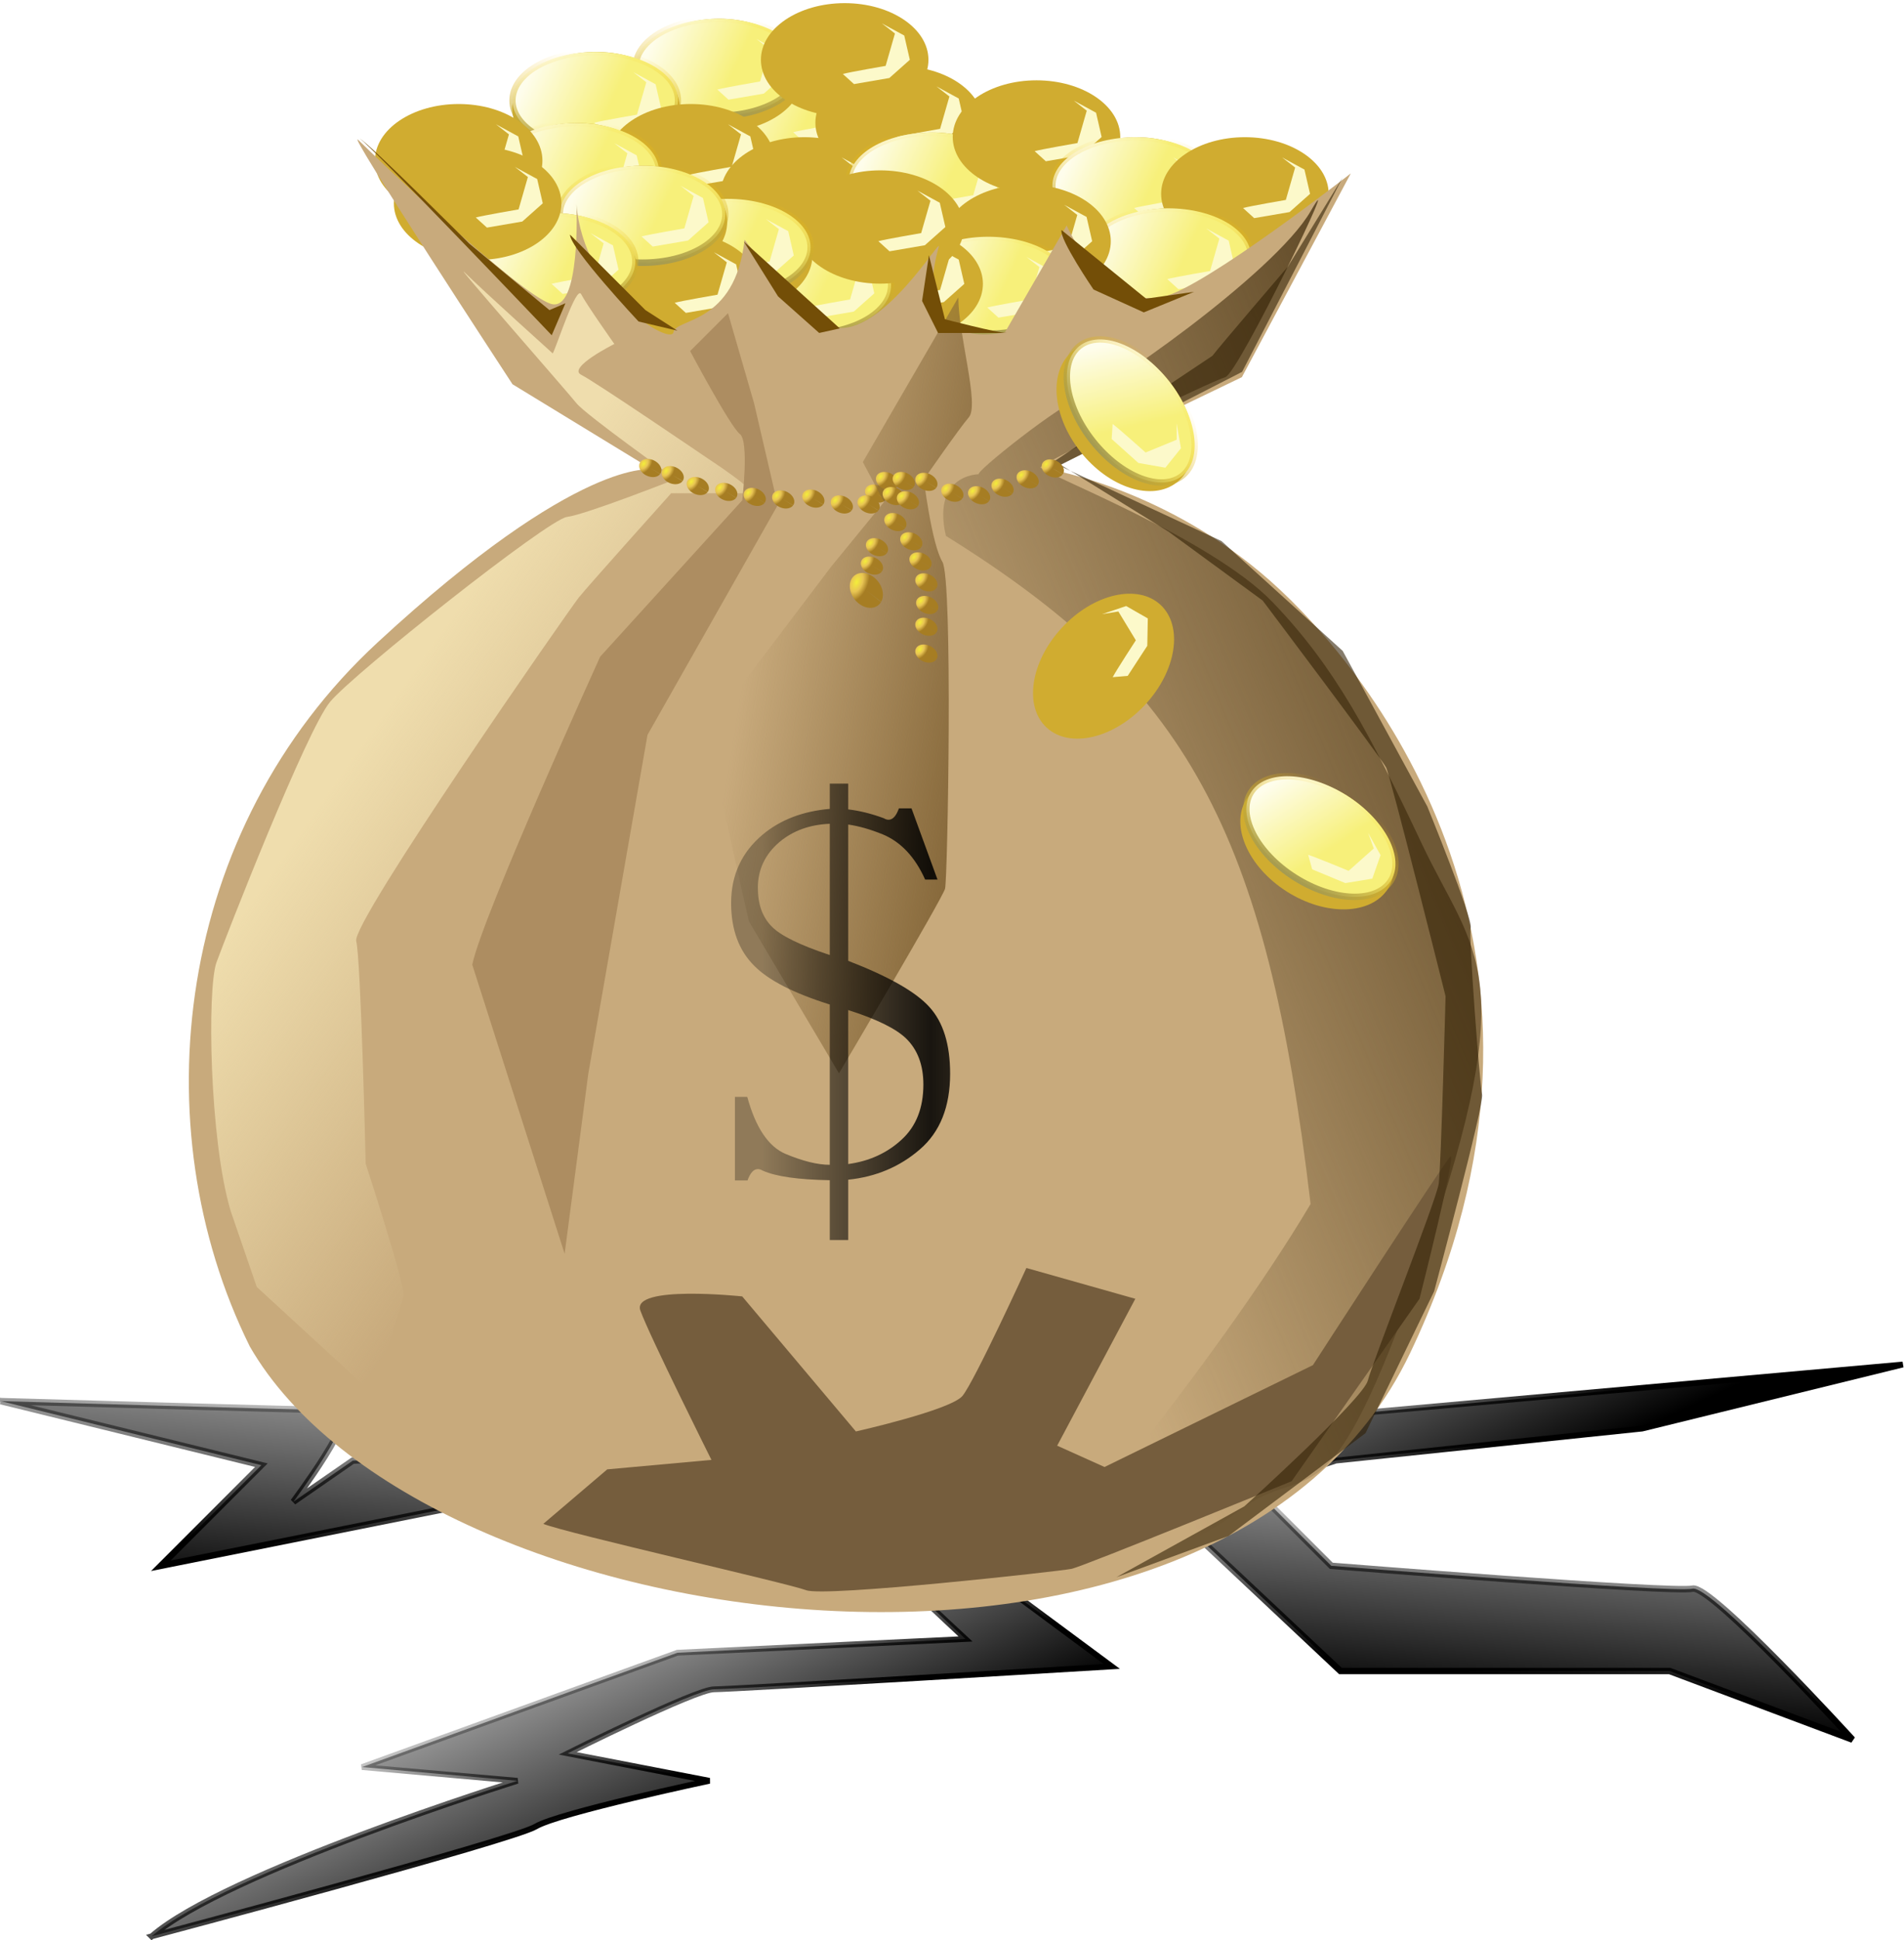 <?xml version="1.0" encoding="UTF-8"?>
<svg version="1.1" viewBox="0 0 1570.9 1600" xmlns="http://www.w3.org/2000/svg" xmlns:xlink="http://www.w3.org/1999/xlink">
<defs>
<linearGradient id="d">
<stop stop-color="#aeaeae" offset="0"/>
<stop offset="1"/>
</linearGradient>
<filter id="bb" x="-.14" y="-.048" width="1.281" height="1.097" color-interpolation-filters="sRGB">
<feGaussianBlur stdDeviation="13.091"/>
</filter>
<filter id="ba" x="-.246" y="-.079" width="1.493" height="1.159" color-interpolation-filters="sRGB">
<feGaussianBlur stdDeviation="11.358"/>
</filter>
<linearGradient id="o" x1="414.78" x2="313.61" y1="344.55" y2="329.08" gradientUnits="userSpaceOnUse">
<stop stop-color="#846638" offset="0"/>
<stop stop-color="#846638" stop-opacity="0" offset="1"/>
</linearGradient>
<linearGradient id="n" x1="698.9" x2="435.99" y1="409.68" y2="519.08" gradientUnits="userSpaceOnUse">
<stop stop-color="#654e2b" offset="0"/>
<stop stop-color="#654e2b" stop-opacity="0" offset="1"/>
</linearGradient>
<linearGradient id="m" x1="181.58" x2="322.87" y1="312.17" y2="411.63" gradientUnits="userSpaceOnUse">
<stop stop-color="#efddad" offset="0"/>
<stop stop-color="#efddad" stop-opacity="0" offset="1"/>
</linearGradient>
<filter id="az" x="-.129" y="-.062" width="1.258" height="1.124" color-interpolation-filters="sRGB">
<feGaussianBlur stdDeviation="13.567"/>
</filter>
<filter id="ay" x="-.294" y="-.095" width="1.587" height="1.191" color-interpolation-filters="sRGB">
<feGaussianBlur stdDeviation="17.438"/>
</filter>
<filter id="ax" x="-.177" y="-.371" width="1.355" height="1.741" color-interpolation-filters="sRGB">
<feGaussianBlur stdDeviation="31.329"/>
</filter>
<radialGradient id="f" cx="-139.09" cy="304.53" r="13.261" gradientTransform="matrix(.634 -.001 .066 3.125 -69.114 -647.73)" gradientUnits="userSpaceOnUse">
<stop stop-color="#f4ee3a" offset="0"/>
<stop stop-color="#e8c453" offset=".5"/>
<stop stop-color="#a67d23" offset="1"/>
</radialGradient>
<filter id="aw" x="-.143" y="-.172" width="1.286" height="1.343" color-interpolation-filters="sRGB">
<feGaussianBlur stdDeviation="4.741"/>
</filter>
<linearGradient id="l" x1="-541.28" x2="-629.4" y1="20.226" y2="-21.83" gradientUnits="userSpaceOnUse">
<stop stop-color="#f7f07a" offset="0"/>
<stop stop-color="#fefdec" offset="1"/>
</linearGradient>
<linearGradient id="k" x1="-562.73" x2="-560.05" y1="62.197" y2="-48.313" gradientUnits="userSpaceOnUse">
<stop stop-color="#a29a54" offset="0"/>
<stop stop-color="#fec500" stop-opacity="0" offset="1"/>
</linearGradient>
<filter id="ac" x="-.143" y="-.172" width="1.286" height="1.343" color-interpolation-filters="sRGB">
<feGaussianBlur stdDeviation="4.741"/>
</filter>
<filter id="as" x="-.143" y="-.172" width="1.286" height="1.343" color-interpolation-filters="sRGB">
<feGaussianBlur stdDeviation="4.741"/>
</filter>
<filter id="ao" x="-.143" y="-.172" width="1.286" height="1.343" color-interpolation-filters="sRGB">
<feGaussianBlur stdDeviation="4.741"/>
</filter>
<filter id="am" x="-.143" y="-.172" width="1.286" height="1.343" color-interpolation-filters="sRGB">
<feGaussianBlur stdDeviation="4.741"/>
</filter>
<filter id="y" x="-.143" y="-.172" width="1.286" height="1.343" color-interpolation-filters="sRGB">
<feGaussianBlur stdDeviation="4.741"/>
</filter>
<filter id="aj" x="-.143" y="-.172" width="1.286" height="1.343" color-interpolation-filters="sRGB">
<feGaussianBlur stdDeviation="4.741"/>
</filter>
<filter id="aq" x="-.143" y="-.172" width="1.286" height="1.343" color-interpolation-filters="sRGB">
<feGaussianBlur stdDeviation="4.741"/>
</filter>
<filter id="ah" x="-.143" y="-.172" width="1.286" height="1.343" color-interpolation-filters="sRGB">
<feGaussianBlur stdDeviation="4.741"/>
</filter>
<filter id="ae" x="-.143" y="-.172" width="1.286" height="1.343" color-interpolation-filters="sRGB">
<feGaussianBlur stdDeviation="4.741"/>
</filter>
<filter id="ab" x="-.143" y="-.172" width="1.286" height="1.343" color-interpolation-filters="sRGB">
<feGaussianBlur stdDeviation="4.741"/>
</filter>
<filter id="x" x="-.143" y="-.172" width="1.286" height="1.343" color-interpolation-filters="sRGB">
<feGaussianBlur stdDeviation="4.741"/>
</filter>
<filter id="av" x="-.143" y="-.172" width="1.286" height="1.343" color-interpolation-filters="sRGB">
<feGaussianBlur stdDeviation="4.741"/>
</filter>
<filter id="ag" x="-.143" y="-.172" width="1.286" height="1.343" color-interpolation-filters="sRGB">
<feGaussianBlur stdDeviation="4.741"/>
</filter>
<filter id="ak" x="-.143" y="-.172" width="1.286" height="1.343" color-interpolation-filters="sRGB">
<feGaussianBlur stdDeviation="4.741"/>
</filter>
<filter id="an" x="-.143" y="-.172" width="1.286" height="1.343" color-interpolation-filters="sRGB">
<feGaussianBlur stdDeviation="4.741"/>
</filter>
<filter id="ap" x="-.143" y="-.172" width="1.286" height="1.343" color-interpolation-filters="sRGB">
<feGaussianBlur stdDeviation="4.741"/>
</filter>
<filter id="z" x="-.143" y="-.172" width="1.286" height="1.343" color-interpolation-filters="sRGB">
<feGaussianBlur stdDeviation="4.741"/>
</filter>
<filter id="at" x="-.143" y="-.172" width="1.286" height="1.343" color-interpolation-filters="sRGB">
<feGaussianBlur stdDeviation="4.741"/>
</filter>
<filter id="al" x="-.143" y="-.172" width="1.286" height="1.343" color-interpolation-filters="sRGB">
<feGaussianBlur stdDeviation="4.741"/>
</filter>
<filter id="aa" x="-.143" y="-.172" width="1.286" height="1.343" color-interpolation-filters="sRGB">
<feGaussianBlur stdDeviation="4.741"/>
</filter>
<filter id="ai" x="-.143" y="-.172" width="1.286" height="1.343" color-interpolation-filters="sRGB">
<feGaussianBlur stdDeviation="4.741"/>
</filter>
<filter id="ad" x="-.143" y="-.172" width="1.286" height="1.343" color-interpolation-filters="sRGB">
<feGaussianBlur stdDeviation="4.741"/>
</filter>
<filter id="w" x="-.143" y="-.172" width="1.286" height="1.343" color-interpolation-filters="sRGB">
<feGaussianBlur stdDeviation="4.741"/>
</filter>
<filter id="ar" x="-.143" y="-.172" width="1.286" height="1.343" color-interpolation-filters="sRGB">
<feGaussianBlur stdDeviation="4.741"/>
</filter>
<filter id="af" x="-.143" y="-.172" width="1.286" height="1.343" color-interpolation-filters="sRGB">
<feGaussianBlur stdDeviation="4.741"/>
</filter>
<filter id="au" x="-.143" y="-.172" width="1.286" height="1.343" color-interpolation-filters="sRGB">
<feGaussianBlur stdDeviation="4.741"/>
</filter>
<filter id="v" color-interpolation-filters="sRGB">
<feGaussianBlur stdDeviation="0.939"/>
</filter>
<filter id="u" color-interpolation-filters="sRGB">
<feGaussianBlur stdDeviation="0.712"/>
</filter>
<filter id="t" color-interpolation-filters="sRGB">
<feGaussianBlur stdDeviation="1.094"/>
</filter>
<filter id="s" color-interpolation-filters="sRGB">
<feGaussianBlur stdDeviation="0.568"/>
</filter>
<filter id="r" color-interpolation-filters="sRGB">
<feGaussianBlur stdDeviation="1.254"/>
</filter>
<filter id="q" x="-.103" y="-.031" width="1.205" height="1.063" color-interpolation-filters="sRGB">
<feGaussianBlur stdDeviation="8.524"/>
</filter>
<linearGradient id="j" x1="384.06" x2="437.4" y1="376.04" y2="491.26" gradientTransform="translate(-19.203,346.67)" gradientUnits="userSpaceOnUse" xlink:href="#d"/>
<linearGradient id="i" x1="303.76" x2="274.46" y1="506.19" y2="433.65" gradientTransform="translate(-19.203,346.67)" gradientUnits="userSpaceOnUse">
<stop offset="0"/>
<stop stop-opacity="0" offset="1"/>
</linearGradient>
<linearGradient id="h" x1="418.2" x2="407.53" y1="383.5" y2="502.99" gradientTransform="translate(-49.074,291.2)" gradientUnits="userSpaceOnUse" xlink:href="#d"/>
<linearGradient id="g" x1="503.05" x2="512.58" y1="787.79" y2="696.04" gradientUnits="userSpaceOnUse">
<stop offset="0"/>
<stop stop-opacity="0" offset="1"/>
</linearGradient>
<linearGradient id="p" x1="310.93" x2="428.48" y1="497.82" y2="497.82" gradientTransform="matrix(1.34 0 0 1.34 -88.943 -197.94)" gradientUnits="userSpaceOnUse">
<stop stop-opacity=".284" offset="0"/>
<stop stop-opacity=".877" offset=".5"/>
<stop stop-opacity=".295" offset="1"/>
</linearGradient>
<linearGradient id="c" x1="-541.28" x2="-629.4" y1="20.226" y2="-21.83" gradientUnits="userSpaceOnUse" xlink:href="#l"/>
<linearGradient id="b" x1="-562.73" x2="-560.05" y1="62.197" y2="-48.313" gradientUnits="userSpaceOnUse" xlink:href="#k"/>
<radialGradient id="a" cx="-139.09" cy="304.53" r="13.261" gradientTransform="matrix(.634 -.001 .066 3.125 -69.114 -647.73)" gradientUnits="userSpaceOnUse" xlink:href="#f"/>
<linearGradient id="e" x1="310.93" x2="428.48" y1="497.82" y2="497.82" gradientTransform="matrix(1.34 0 0 1.34 -88.943 -197.94)" gradientUnits="userSpaceOnUse" xlink:href="#p"/>
</defs>
<g transform="matrix(1.768 0 0 1.768 .001 .001)">
<g transform="translate(28.095,-23.32)">
<path d="m42.673 926.48c34.139-29.88 170.7-72.55 170.7-72.55l-72.545-6.401 147.22-53.342 134.42-6.401s-57.609-53.342-49.074-49.074c8.535 4.267 224.03-55.475 224.03-55.475l262.44-23.47-121.62 29.871-142.96 14.936-162.16 53.342 57.609 42.673s-177.09 10.668-185.63 10.668c-8.535 0-68.277 29.871-68.277 29.871l66.144 12.802s-70.411 14.936-81.079 21.337-179.23 51.208-179.23 51.208z" fill="url(#j)" stroke="url(#i)" stroke-width="2.7"/>
<path d="m-27.738 676.84 121.62 29.871-46.941 46.941 170.69-34.139 102.42 23.47 206.97-6.401 70.411 66.144h153.62l85.347 32.005s-66.144-72.545-74.678-70.411c-8.535 2.134-168.56-10.668-168.56-10.668l-40.54-40.54-266.71-14.936-149.36 6.401-27.738 19.203s32.005-42.673 21.337-42.673-157.89-4.267-157.89-4.267z" fill="url(#h)" stroke="url(#g)" stroke-width="3"/>
<g transform="matrix(.393 0 0 .427 525.28 14.065)">
<ellipse cx="-464.14" cy="150.6" rx="99.459" ry="61.885" fill="#d0ac30"/>
<ellipse transform="matrix(1.046 0 0 .999 114 137.04)" cx="-553.65" cy="4.732" rx="93.933" ry="53.045" fill="url(#c)" stroke="url(#b)" stroke-width="7.1"/>
<path d="m-466.35 166.08c8.841-2.21 50.834-8.841 50.834-8.841l11.051-35.363-15.471-11.051 26.522 13.261 6.631 26.522-24.312 19.892-41.994 6.631z" fill="#fcf9ca" filter="url(#ac)"/>
</g>
<g transform="matrix(.393 0 0 .427 573.91 16.275)">
<ellipse cx="-464.14" cy="150.6" rx="99.459" ry="61.885" fill="#d0ac30"/>
<ellipse transform="matrix(1.046 0 0 .999 114 137.04)" cx="-553.65" cy="4.732" rx="93.933" ry="53.045" fill="url(#c)" stroke="url(#b)" stroke-width="7.1"/>
<path d="m-466.35 166.08c8.841-2.21 50.834-8.841 50.834-8.841l11.051-35.363-15.471-11.051 26.522 13.261 6.631 26.522-24.312 19.892-41.994 6.631z" fill="#fcf9ca" filter="url(#as)"/>
</g>
<g transform="matrix(.393 0 0 .427 489.92 -5.827)">
<ellipse cx="-464.14" cy="150.6" rx="99.459" ry="61.885" fill="#d0ac30"/>
<ellipse transform="matrix(1.046 0 0 .999 114 137.04)" cx="-553.65" cy="4.732" rx="93.933" ry="53.045" fill="url(#c)" stroke="url(#b)" stroke-width="7.1"/>
<path d="m-466.35 166.08c8.841-2.21 50.834-8.841 50.834-8.841l11.051-35.363-15.471-11.051 26.522 13.261 6.631 26.522-24.312 19.892-41.994 6.631z" fill="#fcf9ca" filter="url(#w)"/>
</g>
<g transform="matrix(.393 0 0 .427 548.49 -13.096)">
<ellipse cx="-464.14" cy="150.6" rx="99.459" ry="61.885" fill="#d0ac30"/>
<ellipse transform="matrix(1.046 0 0 .999 114 137.04)" cx="-553.65" cy="4.732" rx="93.933" ry="53.045" fill="url(#c)" stroke="url(#b)" stroke-width="7.1"/>
<path d="m-466.35 166.08c8.841-2.21 50.834-8.841 50.834-8.841l11.051-35.363-15.471-11.051 26.522 13.261 6.631 26.522-24.312 19.892-41.994 6.631z" fill="#fcf9ca" filter="url(#aw)"/>
</g>
<g transform="matrix(.393 0 0 .427 432.46 9.644)">
<ellipse cx="-464.14" cy="150.6" rx="99.459" ry="61.885" fill="#d0ac30"/>
<ellipse transform="matrix(1.046 0 0 .999 114 137.04)" cx="-553.65" cy="4.732" rx="93.933" ry="53.045" fill="url(#c)" stroke="url(#b)" stroke-width="7.1"/>
<path d="m-466.35 166.08c8.841-2.21 50.834-8.841 50.834-8.841l11.051-35.363-15.471-11.051 26.522 13.261 6.631 26.522-24.312 19.892-41.994 6.631z" fill="#fcf9ca" filter="url(#ad)"/>
</g>
<g transform="matrix(.393 0 0 .427 476.66 33.956)">
<ellipse cx="-464.14" cy="150.6" rx="99.459" ry="61.885" fill="#d0ac30"/>
<ellipse transform="matrix(1.046 0 0 .999 114 137.04)" cx="-553.65" cy="4.732" rx="93.933" ry="53.045" fill="url(#c)" stroke="url(#b)" stroke-width="7.1"/>
<path d="m-466.35 166.08c8.841-2.21 50.834-8.841 50.834-8.841l11.051-35.363-15.471-11.051 26.522 13.261 6.631 26.522-24.312 19.892-41.994 6.631z" fill="#fcf9ca" filter="url(#ao)"/>
</g>
<g transform="matrix(.393 0 0 .427 423.62 42.797)">
<ellipse cx="-464.14" cy="150.6" rx="99.459" ry="61.885" fill="#d0ac30"/>
<ellipse transform="matrix(1.046 0 0 .999 114 137.04)" cx="-553.65" cy="4.732" rx="93.933" ry="53.045" fill="url(#c)" stroke="url(#b)" stroke-width="7.1"/>
<path d="m-466.35 166.08c8.841-2.21 50.834-8.841 50.834-8.841l11.051-35.363-15.471-11.051 26.522 13.261 6.631 26.522-24.312 19.892-41.994 6.631z" fill="#fcf9ca" filter="url(#am)"/>
</g>
<g transform="matrix(.393 0 0 .427 529.7 49.428)">
<ellipse cx="-464.14" cy="150.6" rx="99.459" ry="61.885" fill="#d0ac30"/>
<ellipse transform="matrix(1.046 0 0 .999 114 137.04)" cx="-553.65" cy="4.732" rx="93.933" ry="53.045" fill="url(#c)" stroke="url(#b)" stroke-width="7.1"/>
<path d="m-466.35 166.08c8.841-2.21 50.834-8.841 50.834-8.841l11.051-35.363-15.471-11.051 26.522 13.261 6.631 26.522-24.312 19.892-41.994 6.631z" fill="#fcf9ca" filter="url(#y)"/>
</g>
<g transform="matrix(.393 0 0 .427 589.38 47.217)">
<ellipse cx="-464.14" cy="150.6" rx="99.459" ry="61.885" fill="#d0ac30"/>
<ellipse transform="matrix(1.046 0 0 .999 114 137.04)" cx="-553.65" cy="4.732" rx="93.933" ry="53.045" fill="url(#c)" stroke="url(#b)" stroke-width="7.1"/>
<path d="m-466.35 166.08c8.841-2.21 50.834-8.841 50.834-8.841l11.051-35.363-15.471-11.051 26.522 13.261 6.631 26.522-24.312 19.892-41.994 6.631z" fill="#fcf9ca" filter="url(#aj)"/>
</g>
<g transform="matrix(.393 0 0 .427 638 22.905)">
<ellipse cx="-464.14" cy="150.6" rx="99.459" ry="61.885" fill="#d0ac30"/>
<ellipse transform="matrix(1.046 0 0 .999 114 137.04)" cx="-553.65" cy="4.732" rx="93.933" ry="53.045" fill="url(#c)" stroke="url(#b)" stroke-width="7.1"/>
<path d="m-466.35 166.08c8.841-2.21 50.834-8.841 50.834-8.841l11.051-35.363-15.471-11.051 26.522 13.261 6.631 26.522-24.312 19.892-41.994 6.631z" fill="#fcf9ca" filter="url(#aq)"/>
</g>
<g transform="matrix(.393 0 0 .427 684.42 49.428)">
<ellipse cx="-464.14" cy="150.6" rx="99.459" ry="61.885" fill="#d0ac30"/>
<ellipse transform="matrix(1.046 0 0 .999 114 137.04)" cx="-553.65" cy="4.732" rx="93.933" ry="53.045" fill="url(#c)" stroke="url(#b)" stroke-width="7.1"/>
<path d="m-466.35 166.08c8.841-2.21 50.834-8.841 50.834-8.841l11.051-35.363-15.471-11.051 26.522 13.261 6.631 26.522-24.312 19.892-41.994 6.631z" fill="#fcf9ca" filter="url(#ah)"/>
</g>
<g transform="matrix(.393 0 0 .427 735.25 49.428)">
<ellipse cx="-464.14" cy="150.6" rx="99.459" ry="61.885" fill="#d0ac30"/>
<ellipse transform="matrix(1.046 0 0 .999 114 137.04)" cx="-553.65" cy="4.732" rx="93.933" ry="53.045" fill="url(#c)" stroke="url(#b)" stroke-width="7.1"/>
<path d="m-466.35 166.08c8.841-2.21 50.834-8.841 50.834-8.841l11.051-35.363-15.471-11.051 26.522 13.261 6.631 26.522-24.312 19.892-41.994 6.631z" fill="#fcf9ca" filter="url(#ae)"/>
</g>
<g transform="matrix(.393 0 0 .427 699.89 82.58)">
<ellipse cx="-464.14" cy="150.6" rx="99.459" ry="61.885" fill="#d0ac30"/>
<ellipse transform="matrix(1.046 0 0 .999 114 137.04)" cx="-553.65" cy="4.732" rx="93.933" ry="53.045" fill="url(#c)" stroke="url(#b)" stroke-width="7.1"/>
<path d="m-466.35 166.08c8.841-2.21 50.834-8.841 50.834-8.841l11.051-35.363-15.471-11.051 26.522 13.261 6.631 26.522-24.312 19.892-41.994 6.631z" fill="#fcf9ca" filter="url(#ab)"/>
</g>
<g transform="matrix(.393 0 0 .427 633.58 71.53)">
<ellipse cx="-464.14" cy="150.6" rx="99.459" ry="61.885" fill="#d0ac30"/>
<ellipse transform="matrix(1.046 0 0 .999 114 137.04)" cx="-553.65" cy="4.732" rx="93.933" ry="53.045" fill="url(#c)" stroke="url(#b)" stroke-width="7.1"/>
<path d="m-466.35 166.08c8.841-2.21 50.834-8.841 50.834-8.841l11.051-35.363-15.471-11.051 26.522 13.261 6.631 26.522-24.312 19.892-41.994 6.631z" fill="#fcf9ca" filter="url(#x)"/>
</g>
<g transform="matrix(.393 0 0 .427 615.9 95.842)">
<ellipse cx="-464.14" cy="150.6" rx="99.459" ry="61.885" fill="#d0ac30"/>
<ellipse transform="matrix(1.046 0 0 .999 114 137.04)" cx="-553.65" cy="4.732" rx="93.933" ry="53.045" fill="url(#c)" stroke="url(#b)" stroke-width="7.1"/>
<path d="m-466.35 166.08c8.841-2.21 50.834-8.841 50.834-8.841l11.051-35.363-15.471-11.051 26.522 13.261 6.631 26.522-24.312 19.892-41.994 6.631z" fill="#fcf9ca" filter="url(#av)"/>
</g>
<g transform="matrix(.393 0 0 .427 573.91 91.421)">
<ellipse cx="-464.14" cy="150.6" rx="99.459" ry="61.885" fill="#d0ac30"/>
<ellipse transform="matrix(1.046 0 0 .999 114 137.04)" cx="-553.65" cy="4.732" rx="93.933" ry="53.045" fill="url(#c)" stroke="url(#b)" stroke-width="7.1"/>
<path d="m-466.35 166.08c8.841-2.21 50.834-8.841 50.834-8.841l11.051-35.363-15.471-11.051 26.522 13.261 6.631 26.522-24.312 19.892-41.994 6.631z" fill="#fcf9ca" filter="url(#ag)"/>
</g>
<g transform="matrix(.393 0 0 .427 531.91 95.842)">
<ellipse cx="-464.14" cy="150.6" rx="99.459" ry="61.885" fill="#d0ac30"/>
<ellipse transform="matrix(1.046 0 0 .999 114 137.04)" cx="-553.65" cy="4.732" rx="93.933" ry="53.045" fill="url(#c)" stroke="url(#b)" stroke-width="7.1"/>
<path d="m-466.35 166.08c8.841-2.21 50.834-8.841 50.834-8.841l11.051-35.363-15.471-11.051 26.522 13.261 6.631 26.522-24.312 19.892-41.994 6.631z" fill="#fcf9ca" filter="url(#ak)"/>
</g>
<g transform="matrix(.393 0 0 .427 565.07 64.899)">
<ellipse cx="-464.14" cy="150.6" rx="99.459" ry="61.885" fill="#d0ac30"/>
<ellipse transform="matrix(1.046 0 0 .999 114 137.04)" cx="-553.65" cy="4.732" rx="93.933" ry="53.045" fill="url(#c)" stroke="url(#b)" stroke-width="7.1"/>
<path d="m-466.35 166.08c8.841-2.21 50.834-8.841 50.834-8.841l11.051-35.363-15.471-11.051 26.522 13.261 6.631 26.522-24.312 19.892-41.994 6.631z" fill="#fcf9ca" filter="url(#an)"/>
</g>
<g transform="matrix(.393 0 0 .427 494.34 78.16)">
<ellipse cx="-464.14" cy="150.6" rx="99.459" ry="61.885" fill="#d0ac30"/>
<ellipse transform="matrix(1.046 0 0 .999 114 137.04)" cx="-553.65" cy="4.732" rx="93.933" ry="53.045" fill="url(#c)" stroke="url(#b)" stroke-width="7.1"/>
<path d="m-466.35 166.08c8.841-2.21 50.834-8.841 50.834-8.841l11.051-35.363-15.471-11.051 26.522 13.261 6.631 26.522-24.312 19.892-41.994 6.631z" fill="#fcf9ca" filter="url(#ap)"/>
</g>
<g transform="matrix(.393 0 0 .427 470.03 93.631)">
<ellipse cx="-464.14" cy="150.6" rx="99.459" ry="61.885" fill="#d0ac30"/>
<ellipse transform="matrix(1.046 0 0 .999 114 137.04)" cx="-553.65" cy="4.732" rx="93.933" ry="53.045" fill="url(#c)" stroke="url(#b)" stroke-width="7.1"/>
<path d="m-466.35 166.08c8.841-2.21 50.834-8.841 50.834-8.841l11.051-35.363-15.471-11.051 26.522 13.261 6.631 26.522-24.312 19.892-41.994 6.631z" fill="#fcf9ca" filter="url(#z)"/>
</g>
<g transform="matrix(.393 0 0 .427 454.56 62.689)">
<ellipse cx="-464.14" cy="150.6" rx="99.459" ry="61.885" fill="#d0ac30"/>
<ellipse transform="matrix(1.046 0 0 .999 114 137.04)" cx="-553.65" cy="4.732" rx="93.933" ry="53.045" fill="url(#c)" stroke="url(#b)" stroke-width="7.1"/>
<path d="m-466.35 166.08c8.841-2.21 50.834-8.841 50.834-8.841l11.051-35.363-15.471-11.051 26.522 13.261 6.631 26.522-24.312 19.892-41.994 6.631z" fill="#fcf9ca" filter="url(#at)"/>
</g>
<g transform="matrix(.393 0 0 .427 368.36 33.956)">
<ellipse cx="-464.14" cy="150.6" rx="99.459" ry="61.885" fill="#d0ac30"/>
<ellipse transform="matrix(1.046 0 0 .999 114 137.04)" cx="-553.65" cy="4.732" rx="93.933" ry="53.045" fill="url(#c)" stroke="url(#b)" stroke-width="7.1"/>
<path d="m-466.35 166.08c8.841-2.21 50.834-8.841 50.834-8.841l11.051-35.363-15.471-11.051 26.522 13.261 6.631 26.522-24.312 19.892-41.994 6.631z" fill="#fcf9ca" filter="url(#ai)"/>
</g>
<g transform="matrix(.393 0 0 .427 412.56 84.791)">
<ellipse cx="-464.14" cy="150.6" rx="99.459" ry="61.885" fill="#d0ac30"/>
<ellipse transform="matrix(1.046 0 0 .999 114 137.04)" cx="-553.65" cy="4.732" rx="93.933" ry="53.045" fill="url(#c)" stroke="url(#b)" stroke-width="7.1"/>
<path d="m-466.35 166.08c8.841-2.21 50.834-8.841 50.834-8.841l11.051-35.363-15.471-11.051 26.522 13.261 6.631 26.522-24.312 19.892-41.994 6.631z" fill="#fcf9ca" filter="url(#al)"/>
</g>
<g transform="matrix(.393 0 0 .427 377.2 53.848)">
<ellipse cx="-464.14" cy="150.6" rx="99.459" ry="61.885" fill="#d0ac30"/>
<ellipse transform="matrix(1.046 0 0 .999 114 137.04)" cx="-553.65" cy="4.732" rx="93.933" ry="53.045" fill="url(#c)" stroke="url(#b)" stroke-width="7.1"/>
<path d="m-466.35 166.08c8.841-2.21 50.834-8.841 50.834-8.841l11.051-35.363-15.471-11.051 26.522 13.261 6.631 26.522-24.312 19.892-41.994 6.631z" fill="#fcf9ca" filter="url(#aa)"/>
</g>
<path d="m88.408 651.21c-50.835-102.77-34.811-240.91 59.672-328.21 94.49-87.3 128.19-80.67 128.19-80.67l-65.201-39.783s-79.567-121.56-71.831-113.82c7.736 7.736 74.073 70.982 89.513 76.252 14.404 4.917 12.156-46.414 12.156-46.414 3.315 41.994 44.204 66.306 45.309 59.675 1.105-6.631 28.732-3.315 33.153-43.099 0 0 18.787 25.417 41.994 40.889 22.102 4.42 50.127-42.89 48.624-37.573-14.366 50.834 30.943 39.783 30.943 39.783l28.732-49.729s17.383 39.579 45.309 33.153c19.325-4.447 87.303-57.465 87.303-57.465l-50.834 95.038-89.513 43.099s54.314 9.014 102.77 51.939c48.459 42.925 153.44 175.45 65.201 360.26-88.235 184.81-461.3 136.14-541.5-3.315z" fill="#c8aa7c"/>
<path d="m543.71 199.23c-6.078 1.658-85.092 39.783-86.197 41.994-1.105 2.21 79.104 32.606 108.3 62.99 29.196 30.385 45.332 61.326 69.621 112.72s47.34 59.106 1.105 192.29-52.576 92.603-87.303 119.35-114.93 46.414-107.19 41.994c7.736-4.42 96.143-109.4 141.45-185.66-20.625-174.89-57.67-241.7-170.18-311.64-7.164-30.89 18.787-28.732 15.471-28.732-3.315 0 39.783-34.258 47.519-35.363 7.736-1.105 90.188-57.896 107.19-87.303 17.006-29.406-33.705 75.699-39.783 77.357z" fill="url(#n)" filter="url(#bb)"/>
<path transform="matrix(.345 .214 -.077 .099 448.44 250.79)" d="m-114.93 304.53a13.261 31.666 0 0 1-13.095 31.894 13.261 31.666 0 0 1-13.425-31.1 13.261 31.666 0 0 1 12.954-32.22 13.261 31.666 0 0 1 13.561 30.762l-13.256 0.895z" fill="url(#a)"/>
<path transform="matrix(1.12,0,0,1.053,-32.653,-7.028)" d="m403.36 160.55c0 16.576 8.841 47.519 4.42 53.045-4.42 5.526-18.787 27.627-18.787 27.627s3.315 28.732 7.736 36.468c4.42 7.736 2.21 140.35 1.105 144.77-1.105 4.42-44.204 81.777-44.204 81.777l-37.573-67.411-17.682-83.987 51.939-72.936 22.102-28.732-8.841-17.682z" fill="url(#o)" filter="url(#ba)"/>
<path d="m79.567 588.22c-9.946-33.15-11.051-103.88-6.631-116.03 4.42-12.156 41.994-108.3 53.045-121.56 11.051-13.261 101.67-85.092 110.51-86.197 8.841-1.105 50.834-17.682 50.834-17.682s-41.994-29.838-46.414-35.363c-4.42-5.526-59.675-68.516-51.939-60.78 7.736 7.736 40.889 37.573 40.889 37.573 2.21-4.42 11.051-32.048 13.261-27.627 2.21 4.42 15.471 23.207 15.471 23.207s-22.102 11.051-15.471 14.366c6.631 3.315 58.57 38.678 58.57 38.678s25.417 16.576 19.892 16.576h-36.468s-38.678 43.099-43.099 48.624c-4.42 5.526-106.09 151.4-103.88 160.24 2.21 8.841 4.42 103.88 4.42 103.88s18.787 57.465 17.682 61.885c-1.105 4.42-14.366 45.309-14.366 45.309l-54.147-49.73z" fill="url(#m)" filter="url(#az)"/>
<path d="m192.29 473.29c4.42-22.102 59.675-143.66 59.675-143.66l66.306-72.936s3.315-27.627-1.105-30.943c-4.42-3.315-23.207-38.678-23.207-38.678l17.682-17.682 12.156 41.994 11.051 47.519-60.78 107.19-27.627 158.03-11.051 83.987z" fill="#ad8d61" filter="url(#ay)"/>
<path d="m225.44 734.09c11.051 4.42 113.82 27.627 122.67 30.943 8.841 3.315 118.25-8.841 123.77-9.946 5.526-1.105 102.77-40.889 102.77-40.889l59.675-85.092s17.682-69.621 14.366-66.306c-3.315 3.315-64.096 97.248-64.096 97.248l-97.248 47.519-22.102-9.946 36.468-68.516-50.834-14.366s-24.312 53.045-29.838 59.675c-5.526 6.631-49.729 16.576-49.729 16.576l-53.045-62.99s-51.939-5.526-47.519 6.631c4.42 12.156 33.153 69.621 33.153 69.621l-48.624 4.42z" fill="#755d3d" filter="url(#ax)"/>
<path transform="matrix(.345 .214 -.077 .099 338.76 238.5)" d="m-114.93 304.53a13.261 31.666 0 0 1-13.095 31.894 13.261 31.666 0 0 1-13.425-31.1 13.261 31.666 0 0 1 12.954-32.22 13.261 31.666 0 0 1 13.561 30.762l-13.256 0.895z" fill="url(#a)"/>
<path transform="matrix(.345 .214 -.077 .099 343.05 238.88)" d="m-114.93 304.53a13.261 31.666 0 0 1-13.095 31.894 13.261 31.666 0 0 1-13.425-31.1 13.261 31.666 0 0 1 12.954-32.22 13.261 31.666 0 0 1 13.561 30.762l-13.256 0.895z" fill="url(#a)"/>
<path transform="matrix(.345 .214 -.077 .099 348.42 240.63)" d="m-114.93 304.53a13.261 31.666 0 0 1-13.095 31.894 13.261 31.666 0 0 1-13.425-31.1 13.261 31.666 0 0 1 12.954-32.22 13.261 31.666 0 0 1 13.561 30.762l-13.256 0.895z" fill="url(#a)"/>
<path transform="matrix(.345 .214 -.077 .099 353.5 242.2)" d="m-114.93 304.53a13.261 31.666 0 0 1-13.095 31.894 13.261 31.666 0 0 1-13.425-31.1 13.261 31.666 0 0 1 12.954-32.22 13.261 31.666 0 0 1 13.561 30.762l-13.256 0.895z" fill="url(#a)"/>
<path transform="matrix(.345 .214 -.077 .099 359.36 244.54)" d="m-114.93 304.53a13.261 31.666 0 0 1-13.095 31.894 13.261 31.666 0 0 1-13.425-31.1 13.261 31.666 0 0 1 12.954-32.22 13.261 31.666 0 0 1 13.561 30.762l-13.256 0.895z" fill="url(#a)"/>
<path transform="matrix(.345 .214 -.077 .099 365.22 247.28)" d="m-114.93 304.53a13.261 31.666 0 0 1-13.095 31.894 13.261 31.666 0 0 1-13.425-31.1 13.261 31.666 0 0 1 12.954-32.22 13.261 31.666 0 0 1 13.561 30.762l-13.256 0.895z" fill="url(#a)"/>
<path transform="matrix(.345 .214 -.077 .099 371.87 248.84)" d="m-114.93 304.53a13.261 31.666 0 0 1-13.095 31.894 13.261 31.666 0 0 1-13.425-31.1 13.261 31.666 0 0 1 12.954-32.22 13.261 31.666 0 0 1 13.561 30.762l-13.256 0.895z" fill="url(#a)"/>
<path transform="matrix(.345 .214 -.077 .099 378.51 250.01)" d="m-114.93 304.53a13.261 31.666 0 0 1-13.095 31.894 13.261 31.666 0 0 1-13.425-31.1 13.261 31.666 0 0 1 12.954-32.22 13.261 31.666 0 0 1 13.561 30.762l-13.256 0.895z" fill="url(#a)"/>
<path transform="matrix(.345 .214 -.077 .099 385.15 250.79)" d="m-114.93 304.53a13.261 31.666 0 0 1-13.095 31.894 13.261 31.666 0 0 1-13.425-31.1 13.261 31.666 0 0 1 12.954-32.22 13.261 31.666 0 0 1 13.561 30.762l-13.256 0.895z" fill="url(#a)"/>
<path transform="matrix(.345 .214 -.077 .099 391.79 252.35)" d="m-114.93 304.53a13.261 31.666 0 0 1-13.095 31.894 13.261 31.666 0 0 1-13.425-31.1 13.261 31.666 0 0 1 12.954-32.22 13.261 31.666 0 0 1 13.561 30.762l-13.256 0.895z" fill="url(#a)"/>
<path transform="matrix(.345 .214 -.077 .099 398.82 253.14)" d="m-114.93 304.53a13.261 31.666 0 0 1-13.095 31.894 13.261 31.666 0 0 1-13.425-31.1 13.261 31.666 0 0 1 12.954-32.22 13.261 31.666 0 0 1 13.561 30.762l-13.256 0.895z" fill="url(#a)"/>
<path transform="matrix(.345 .214 -.077 .099 405.08 253.53)" d="m-114.93 304.53a13.261 31.666 0 0 1-13.095 31.894 13.261 31.666 0 0 1-13.425-31.1 13.261 31.666 0 0 1 12.954-32.22 13.261 31.666 0 0 1 13.561 30.762l-13.256 0.895z" fill="url(#a)"/>
<path transform="matrix(.345 .214 -.077 .099 412.5 251.96)" d="m-114.93 304.53a13.261 31.666 0 0 1-13.095 31.894 13.261 31.666 0 0 1-13.425-31.1 13.261 31.666 0 0 1 12.954-32.22 13.261 31.666 0 0 1 13.561 30.762l-13.256 0.895z" fill="url(#a)"/>
<path transform="matrix(.345 .214 -.077 .099 419.14 253.14)" d="m-114.93 304.53a13.261 31.666 0 0 1-13.095 31.894 13.261 31.666 0 0 1-13.425-31.1 13.261 31.666 0 0 1 12.954-32.22 13.261 31.666 0 0 1 13.561 30.762l-13.256 0.895z" fill="url(#a)"/>
<path transform="matrix(.345 .214 -.077 .099 426.17 254.7)" d="m-114.93 304.53a13.261 31.666 0 0 1-13.095 31.894 13.261 31.666 0 0 1-13.425-31.1 13.261 31.666 0 0 1 12.954-32.22 13.261 31.666 0 0 1 13.561 30.762l-13.256 0.895z" fill="url(#a)"/>
<path transform="matrix(.345 .214 -.077 .099 432.43 255.87)" d="m-114.93 304.53a13.261 31.666 0 0 1-13.095 31.894 13.261 31.666 0 0 1-13.425-31.1 13.261 31.666 0 0 1 12.954-32.22 13.261 31.666 0 0 1 13.561 30.762l-13.256 0.895z" fill="url(#a)"/>
<path transform="matrix(.345 .214 -.077 .099 438.68 255.87)" d="m-114.93 304.53a13.261 31.666 0 0 1-13.095 31.894 13.261 31.666 0 0 1-13.425-31.1 13.261 31.666 0 0 1 12.954-32.22 13.261 31.666 0 0 1 13.561 30.762l-13.256 0.895z" fill="url(#a)"/>
<path transform="matrix(.345 .214 -.077 .099 444.93 255.87)" d="m-114.93 304.53a13.261 31.666 0 0 1-13.095 31.894 13.261 31.666 0 0 1-13.425-31.1 13.261 31.666 0 0 1 12.954-32.22 13.261 31.666 0 0 1 13.561 30.762l-13.256 0.895z" fill="url(#a)"/>
<path transform="matrix(.345 .214 -.077 .099 452.74 267.59)" d="m-114.93 304.53a13.261 31.666 0 0 1-13.095 31.894 13.261 31.666 0 0 1-13.425-31.1 13.261 31.666 0 0 1 12.954-32.22 13.261 31.666 0 0 1 13.561 30.762l-13.256 0.895z" fill="url(#a)"/>
<path transform="matrix(.345 .214 -.077 .099 457.43 264.08)" d="m-114.93 304.53a13.261 31.666 0 0 1-13.095 31.894 13.261 31.666 0 0 1-13.425-31.1 13.261 31.666 0 0 1 12.954-32.22 13.261 31.666 0 0 1 13.561 30.762l-13.256 0.895z" fill="url(#a)"/>
<path transform="matrix(.345 .214 -.077 .099 451.57 259.78)" d="m-114.93 304.53a13.261 31.666 0 0 1-13.095 31.894 13.261 31.666 0 0 1-13.425-31.1 13.261 31.666 0 0 1 12.954-32.22 13.261 31.666 0 0 1 13.561 30.762l-13.256 0.895z" fill="url(#a)"/>
<path transform="matrix(.345 .214 -.077 .099 453.52 244.93)" d="m-114.93 304.53a13.261 31.666 0 0 1-13.095 31.894 13.261 31.666 0 0 1-13.425-31.1 13.261 31.666 0 0 1 12.954-32.22 13.261 31.666 0 0 1 13.561 30.762l-13.256 0.895z" fill="url(#a)"/>
<path transform="matrix(.345 .214 -.077 .099 459.38 244.15)" d="m-114.93 304.53a13.261 31.666 0 0 1-13.095 31.894 13.261 31.666 0 0 1-13.425-31.1 13.261 31.666 0 0 1 12.954-32.22 13.261 31.666 0 0 1 13.561 30.762l-13.256 0.895z" fill="url(#a)"/>
<path transform="matrix(.345 .214 -.077 .099 461.34 244.93)" d="m-114.93 304.53a13.261 31.666 0 0 1-13.095 31.894 13.261 31.666 0 0 1-13.425-31.1 13.261 31.666 0 0 1 12.954-32.22 13.261 31.666 0 0 1 13.561 30.762l-13.256 0.895z" fill="url(#a)"/>
<path transform="matrix(.345 .214 -.077 .099 464.46 248.45)" d="m-114.93 304.53a13.261 31.666 0 0 1-13.095 31.894 13.261 31.666 0 0 1-13.425-31.1 13.261 31.666 0 0 1 12.954-32.22 13.261 31.666 0 0 1 13.561 30.762l-13.256 0.895z" fill="url(#a)"/>
<path transform="matrix(.345 .214 -.077 .099 456.65 251.96)" d="m-114.93 304.53a13.261 31.666 0 0 1-13.095 31.894 13.261 31.666 0 0 1-13.425-31.1 13.261 31.666 0 0 1 12.954-32.22 13.261 31.666 0 0 1 13.561 30.762l-13.256 0.895z" fill="url(#a)"/>
<path transform="matrix(.345 .214 -.077 .099 458.21 258.22)" d="m-114.93 304.53a13.261 31.666 0 0 1-13.095 31.894 13.261 31.666 0 0 1-13.425-31.1 13.261 31.666 0 0 1 12.954-32.22 13.261 31.666 0 0 1 13.561 30.762l-13.256 0.895z" fill="url(#a)"/>
<path transform="matrix(.345 .214 -.077 .099 463.29 253.92)" d="m-114.93 304.53a13.261 31.666 0 0 1-13.095 31.894 13.261 31.666 0 0 1-13.425-31.1 13.261 31.666 0 0 1 12.954-32.22 13.261 31.666 0 0 1 13.561 30.762l-13.256 0.895z" fill="url(#a)"/>
<path transform="matrix(.345 .214 -.077 .099 464.85 241.02)" d="m-114.93 304.53a13.261 31.666 0 0 1-13.095 31.894 13.261 31.666 0 0 1-13.425-31.1 13.261 31.666 0 0 1 12.954-32.22 13.261 31.666 0 0 1 13.561 30.762l-13.256 0.895z" fill="url(#a)"/>
<path transform="matrix(.345 .214 -.077 .099 471.89 245.32)" d="m-114.93 304.53a13.261 31.666 0 0 1-13.095 31.894 13.261 31.666 0 0 1-13.425-31.1 13.261 31.666 0 0 1 12.954-32.22 13.261 31.666 0 0 1 13.561 30.762l-13.256 0.895z" fill="url(#a)"/>
<path transform="matrix(.345 .214 -.077 .099 477.75 248.84)" d="m-114.93 304.53a13.261 31.666 0 0 1-13.095 31.894 13.261 31.666 0 0 1-13.425-31.1 13.261 31.666 0 0 1 12.954-32.22 13.261 31.666 0 0 1 13.561 30.762l-13.256 0.895z" fill="url(#a)"/>
<path transform="matrix(.345 .214 -.077 .099 484 250.4)" d="m-114.93 304.53a13.261 31.666 0 0 1-13.095 31.894 13.261 31.666 0 0 1-13.425-31.1 13.261 31.666 0 0 1 12.954-32.22 13.261 31.666 0 0 1 13.561 30.762l-13.256 0.895z" fill="url(#a)"/>
<path transform="matrix(.345 .214 -.077 .099 490.25 251.57)" d="m-114.93 304.53a13.261 31.666 0 0 1-13.095 31.894 13.261 31.666 0 0 1-13.425-31.1 13.261 31.666 0 0 1 12.954-32.22 13.261 31.666 0 0 1 13.561 30.762l-13.256 0.895z" fill="url(#a)"/>
<path transform="matrix(.345 .214 -.077 .099 496.5 251.57)" d="m-114.93 304.53a13.261 31.666 0 0 1-13.095 31.894 13.261 31.666 0 0 1-13.425-31.1 13.261 31.666 0 0 1 12.954-32.22 13.261 31.666 0 0 1 13.561 30.762l-13.256 0.895z" fill="url(#a)"/>
<path transform="matrix(.345 .214 -.077 .099 502.75 249.62)" d="m-114.93 304.53a13.261 31.666 0 0 1-13.095 31.894 13.261 31.666 0 0 1-13.425-31.1 13.261 31.666 0 0 1 12.954-32.22 13.261 31.666 0 0 1 13.561 30.762l-13.256 0.895z" fill="url(#a)"/>
<path transform="matrix(.345 .214 -.077 .099 507.44 248.06)" d="m-114.93 304.53a13.261 31.666 0 0 1-13.095 31.894 13.261 31.666 0 0 1-13.425-31.1 13.261 31.666 0 0 1 12.954-32.22 13.261 31.666 0 0 1 13.561 30.762l-13.256 0.895z" fill="url(#a)"/>
<path transform="matrix(.345 .214 -.077 .099 513.69 246.49)" d="m-114.93 304.53a13.261 31.666 0 0 1-13.095 31.894 13.261 31.666 0 0 1-13.425-31.1 13.261 31.666 0 0 1 12.954-32.22 13.261 31.666 0 0 1 13.561 30.762l-13.256 0.895z" fill="url(#a)"/>
<path transform="matrix(.345 .214 -.077 .099 519.16 244.15)" d="m-114.93 304.53a13.261 31.666 0 0 1-13.095 31.894 13.261 31.666 0 0 1-13.425-31.1 13.261 31.666 0 0 1 12.954-32.22 13.261 31.666 0 0 1 13.561 30.762l-13.256 0.895z" fill="url(#a)"/>
<path d="m537.68 189.29c3.2-4.267 35.205-41.606 35.205-41.606l25.604-41.606-46.941 90.681-85.347 43.74 75.745 35.205 56.542 51.208 39.473 72.545s21.337 52.275 20.27 56.542c-1.067 4.267 4.267 73.611 5.334 77.879 1.067 4.267-22.404 91.748-22.404 91.748l-32.005 66.144-64.01 48.007-52.275 19.203 59.743-33.072s55.475-50.141 57.609-58.676c2.134-8.535 32.005-84.28 33.072-91.748 1.067-7.468 3.2-87.48 3.2-87.48s-25.604-102.42-27.738-106.68c-2.134-4.267-57.609-77.879-57.609-77.879l-43.74-32.005-53.342-33.072z" fill="#2f2003" filter="url(#q)" opacity=".763"/>
<path transform="matrix(.345 .214 -.077 .099 524.63 242.2)" d="m-114.93 304.53a13.261 31.666 0 0 1-13.095 31.894 13.261 31.666 0 0 1-13.425-31.1 13.261 31.666 0 0 1 12.954-32.22 13.261 31.666 0 0 1 13.561 30.762l-13.256 0.895z" fill="url(#a)"/>
<path transform="matrix(.345 .214 -.077 .099 530.88 239.07)" d="m-114.93 304.53a13.261 31.666 0 0 1-13.095 31.894 13.261 31.666 0 0 1-13.425-31.1 13.261 31.666 0 0 1 12.954-32.22 13.261 31.666 0 0 1 13.561 30.762l-13.256 0.895z" fill="url(#a)"/>
<path transform="matrix(.345 .214 -.077 .099 460.95 268.76)" d="m-114.93 304.53a13.261 31.666 0 0 1-13.095 31.894 13.261 31.666 0 0 1-13.425-31.1 13.261 31.666 0 0 1 12.954-32.22 13.261 31.666 0 0 1 13.561 30.762l-13.256 0.895z" fill="url(#a)"/>
<path transform="matrix(.345 .214 -.077 .099 464.85 273.06)" d="m-114.93 304.53a13.261 31.666 0 0 1-13.095 31.894 13.261 31.666 0 0 1-13.425-31.1 13.261 31.666 0 0 1 12.954-32.22 13.261 31.666 0 0 1 13.561 30.762l-13.256 0.895z" fill="url(#a)"/>
<path transform="matrix(.345 .214 -.077 .099 467.98 277.36)" d="m-114.93 304.53a13.261 31.666 0 0 1-13.095 31.894 13.261 31.666 0 0 1-13.425-31.1 13.261 31.666 0 0 1 12.954-32.22 13.261 31.666 0 0 1 13.561 30.762l-13.256 0.895z" fill="url(#a)"/>
<path transform="matrix(.345 .214 -.077 .099 469.15 282.44)" d="m-114.93 304.53a13.261 31.666 0 0 1-13.095 31.894 13.261 31.666 0 0 1-13.425-31.1 13.261 31.666 0 0 1 12.954-32.22 13.261 31.666 0 0 1 13.561 30.762l-13.256 0.895z" fill="url(#a)"/>
<path transform="matrix(.345 .214 -.077 .099 470.32 287.13)" d="m-114.93 304.53a13.261 31.666 0 0 1-13.095 31.894 13.261 31.666 0 0 1-13.425-31.1 13.261 31.666 0 0 1 12.954-32.22 13.261 31.666 0 0 1 13.561 30.762l-13.256 0.895z" fill="url(#a)"/>
<path transform="matrix(.345 .214 -.077 .099 471.89 292.21)" d="m-114.93 304.53a13.261 31.666 0 0 1-13.095 31.894 13.261 31.666 0 0 1-13.425-31.1 13.261 31.666 0 0 1 12.954-32.22 13.261 31.666 0 0 1 13.561 30.762l-13.256 0.895z" fill="url(#a)"/>
<path transform="matrix(.345 .214 -.077 .099 472.28 298.07)" d="m-114.93 304.53a13.261 31.666 0 0 1-13.095 31.894 13.261 31.666 0 0 1-13.425-31.1 13.261 31.666 0 0 1 12.954-32.22 13.261 31.666 0 0 1 13.561 30.762l-13.256 0.895z" fill="url(#a)"/>
<path transform="matrix(.345 .214 -.077 .099 472.28 302.76)" d="m-114.93 304.53a13.261 31.666 0 0 1-13.095 31.894 13.261 31.666 0 0 1-13.425-31.1 13.261 31.666 0 0 1 12.954-32.22 13.261 31.666 0 0 1 13.561 30.762l-13.256 0.895z" fill="url(#a)"/>
<path transform="matrix(.345 .214 -.077 .099 472.28 307.44)" d="m-114.93 304.53a13.261 31.666 0 0 1-13.095 31.894 13.261 31.666 0 0 1-13.425-31.1 13.261 31.666 0 0 1 12.954-32.22 13.261 31.666 0 0 1 13.561 30.762l-13.256 0.895z" fill="url(#a)"/>
<path transform="matrix(.345 .214 -.077 .099 471.89 312.91)" d="m-114.93 304.53a13.261 31.666 0 0 1-13.095 31.894 13.261 31.666 0 0 1-13.425-31.1 13.261 31.666 0 0 1 12.954-32.22 13.261 31.666 0 0 1 13.561 30.762l-13.256 0.895z" fill="url(#a)"/>
<path transform="matrix(.566 .393 -.127 .181 515.47 318.2)" d="m-114.93 304.53a13.261 31.666 0 0 1-13.095 31.894 13.261 31.666 0 0 1-13.425-31.1 13.261 31.666 0 0 1 12.954-32.22 13.261 31.666 0 0 1 13.561 30.762l-13.256 0.895z" fill="url(#a)"/>
<path transform="matrix(.345 .214 -.077 .099 471.89 325.42)" d="m-114.93 304.53a13.261 31.666 0 0 1-13.095 31.894 13.261 31.666 0 0 1-13.425-31.1 13.261 31.666 0 0 1 12.954-32.22 13.261 31.666 0 0 1 13.561 30.762l-13.256 0.895z" fill="url(#a)"/>
<path transform="matrix(.345 .214 -.077 .099 451.57 271.89)" d="m-114.93 304.53a13.261 31.666 0 0 1-13.095 31.894 13.261 31.666 0 0 1-13.425-31.1 13.261 31.666 0 0 1 12.954-32.22 13.261 31.666 0 0 1 13.561 30.762l-13.256 0.895z" fill="url(#a)"/>
<path transform="matrix(.345 .214 -.077 .099 448.84 275.8)" d="m-114.93 304.53a13.261 31.666 0 0 1-13.095 31.894 13.261 31.666 0 0 1-13.425-31.1 13.261 31.666 0 0 1 12.954-32.22 13.261 31.666 0 0 1 13.561 30.762l-13.256 0.895z" fill="url(#a)"/>
<path transform="matrix(.345 .214 -.077 .099 448.44 279.7)" d="m-114.93 304.53a13.261 31.666 0 0 1-13.095 31.894 13.261 31.666 0 0 1-13.425-31.1 13.261 31.666 0 0 1 12.954-32.22 13.261 31.666 0 0 1 13.561 30.762l-13.256 0.895z" fill="url(#a)"/>
<path transform="matrix(.345 .214 -.077 .099 446.49 284.39)" d="m-114.93 304.53a13.261 31.666 0 0 1-13.095 31.894 13.261 31.666 0 0 1-13.425-31.1 13.261 31.666 0 0 1 12.954-32.22 13.261 31.666 0 0 1 13.561 30.762l-13.256 0.895z" fill="url(#a)"/>
<path transform="matrix(.345 .214 -.077 .099 445.71 289.47)" d="m-114.93 304.53a13.261 31.666 0 0 1-13.095 31.894 13.261 31.666 0 0 1-13.425-31.1 13.261 31.666 0 0 1 12.954-32.22 13.261 31.666 0 0 1 13.561 30.762l-13.256 0.895z" fill="url(#a)"/>
<path transform="matrix(.514 .413 -.115 .19 477.13 293.74)" d="m-114.93 304.53a13.261 31.666 0 0 1-13.095 31.894 13.261 31.666 0 0 1-13.425-31.1 13.261 31.666 0 0 1 12.954-32.22 13.261 31.666 0 0 1 13.561 30.762l-13.256 0.895z" fill="url(#a)"/>
<path transform="matrix(.345 .214 -.077 .099 444.54 300.02)" d="m-114.93 304.53a13.261 31.666 0 0 1-13.095 31.894 13.261 31.666 0 0 1-13.425-31.1 13.261 31.666 0 0 1 12.954-32.22 13.261 31.666 0 0 1 13.561 30.762l-13.256 0.895z" fill="url(#a)"/>
<g transform="matrix(.244 .308 -.335 .265 660.56 320.69)">
<ellipse cx="-464.14" cy="150.6" rx="99.459" ry="61.885" fill="#d0ac30"/>
<ellipse transform="matrix(1.046 0 0 .999 114 137.04)" cx="-553.65" cy="4.732" rx="93.933" ry="53.045" fill="url(#c)" stroke="url(#b)" stroke-width="7.1"/>
<path d="m-466.35 166.08c8.841-2.21 50.834-8.841 50.834-8.841l11.051-35.363-15.471-11.051 26.522 13.261 6.631 26.522-24.312 19.892-41.994 6.631z" fill="#fcf9ca" filter="url(#ar)"/>
</g>
<g transform="matrix(.267 -.288 .314 .29 563.52 156.7)">
<ellipse cx="-464.14" cy="150.6" rx="99.459" ry="61.885" fill="#d0ac30"/>
<ellipse transform="matrix(1.046 0 0 .999 114 137.04)" cx="-553.65" cy="4.732" rx="93.933" ry="53.045" fill="url(#c)" stroke="url(#b)" stroke-width="7.1"/>
<path d="m-466.35 166.08c8.841-2.21 50.834-8.841 50.834-8.841l11.051-35.363-15.471-11.051 26.522 13.261 6.631 26.522-24.312 19.892-41.994 6.631z" fill="#fcf9ca" filter="url(#af)"/>
</g>
<g transform="matrix(.332 .21 -.228 .361 775.06 460)">
<ellipse cx="-464.14" cy="150.6" rx="99.459" ry="61.885" fill="#d0ac30"/>
<ellipse transform="matrix(1.046 0 0 .999 114 137.04)" cx="-553.65" cy="4.732" rx="93.933" ry="53.045" fill="url(#c)" stroke="url(#b)" stroke-width="7.1"/>
<path d="m-466.35 166.08c8.841-2.21 50.834-8.841 50.834-8.841l11.051-35.363-15.471-11.051 26.522 13.261 6.631 26.522-24.312 19.892-41.994 6.631z" fill="#fcf9ca" filter="url(#au)"/>
</g>
<path d="m139.76 87.945c4.267 2.134 51.208 49.074 51.208 49.074l37.339 30.938 7.468-3.2-6.401 14.936s-85.347-89.614-89.614-91.748z" fill="#734e07" filter="url(#v)"/>
<path d="m237.9 132.75c0 6.401 32.005 40.54 32.005 40.54l18.136 4.267-14.936-9.601z" fill="#734e07" filter="url(#u)"/>
<path d="m318.98 135.95 16.002 25.604 19.203 17.069 9.601-2.134z" fill="#734e07" filter="url(#t)"/>
<path d="m405.4 142.35-3.2 21.337 7.468 14.936h32.005c-4.267 0-28.804-6.401-28.804-6.401z" fill="#734e07" filter="url(#s)"/>
<path d="m467.27 130.62c-1.067 4.267 14.936 27.738 14.936 27.738l23.47 10.668 23.47-9.601-22.403 3.2z" fill="#734e07" filter="url(#r)"/>
<g fill="url(#e)">
<path d="m367.72 388.83v12.009q8.006 0.942 16.601 4.121 1.177 0.706 2.237 0.706 2.943 0 4.827-5.298h5.887l12.127 33.203h-5.769q-7.064-15.777-19.78-21.075-8.713-3.532-16.13-4.592v63.579q28.375 10.95 37.912 21.546 9.655 10.597 9.655 31.083 0 23.195-14.129 35.322-14.011 12.127-33.438 14.129v28.14h-8.595v-27.904q-22.135-0.353-31.319-4.474-1.177-0.706-2.237-0.706-2.943 0-4.827 5.298h-5.887v-38.972h5.769q5.887 21.546 17.896 26.609 12.127 5.063 20.604 5.063v-74.765q-25.196-7.889-35.204-18.014-10.832-10.714-10.832-29.317 0-19.545 14.717-31.907 12.363-10.361 31.319-12.009v-11.774h8.595zm0 105.61v71.821q14.717-2.002 24.843-11.303 10.243-9.301 10.243-25.785 0-13.658-8.124-21.546-7.3-6.947-26.962-13.187zm-8.595-25.667v-61.225q-14.011 0.589-23.43 8.477-10.126 8.595-10.126 21.429 0 11.538 6.476 18.014 6.122 6.358 27.08 13.305z" fill="url(#e)"/>
</g>
</g>
</g>
</svg>
